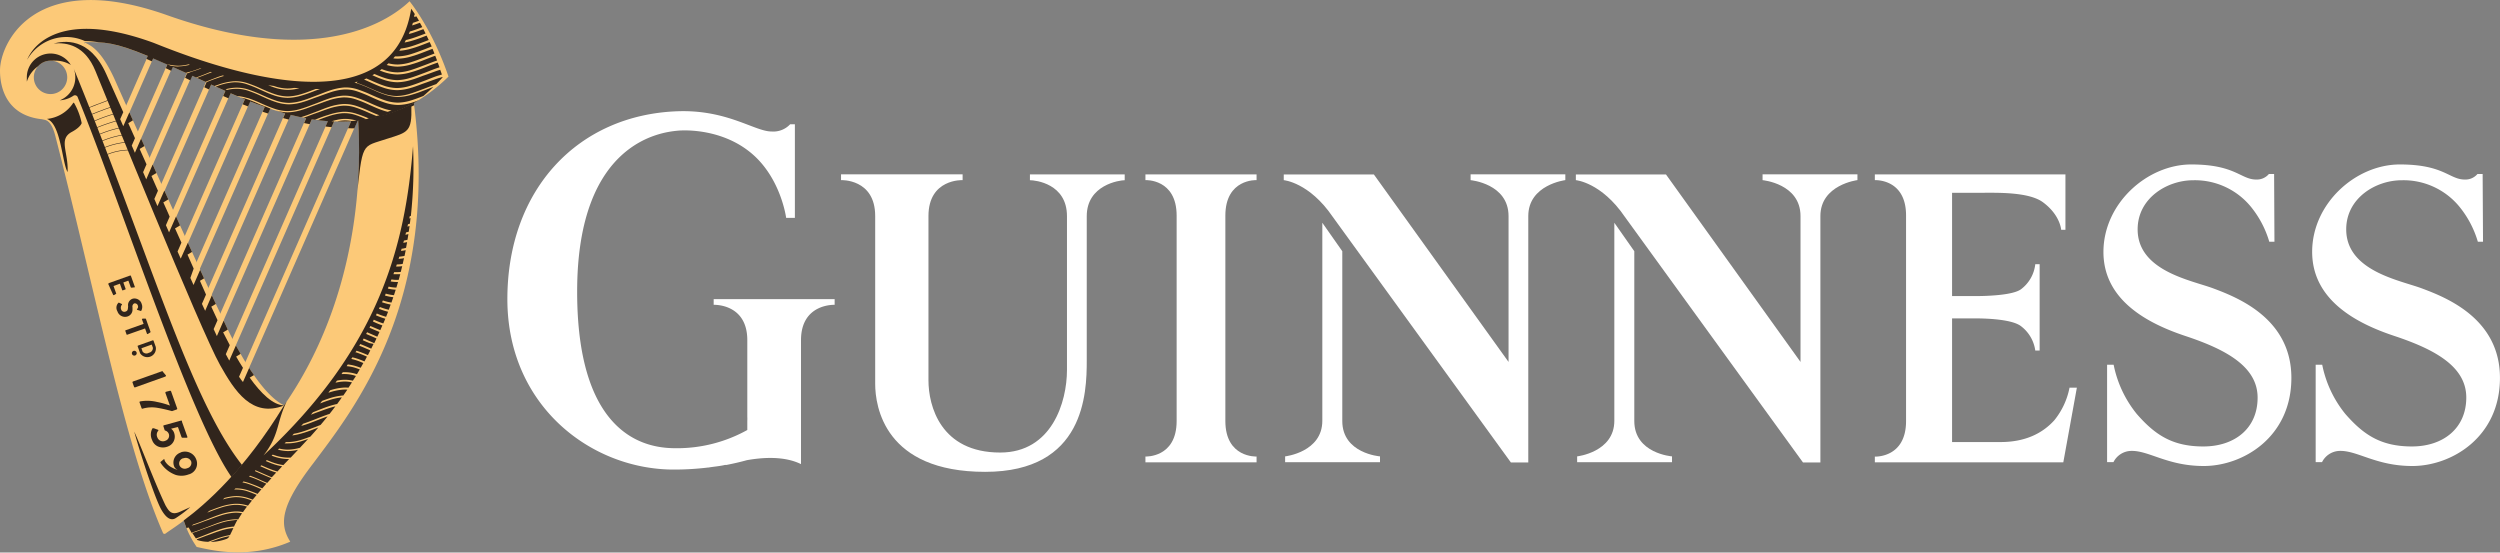 <svg viewBox="0 0 527.03 116.48" xmlns="http://www.w3.org/2000/svg" xmlns:xlink="http://www.w3.org/1999/xlink"><rect x="0" y="0" width="527.03" height="116.48" fill="#808080" stroke="none"/><clipPath id="a" transform="translate(-304.17 -242.88)"><path d="m398.73 259c-3.48-10.19-8.21-15.87-8.21-15.87-7 6.61-23.1 12.85-51.11 2.93s-35.23 5.93-35.23 11.67c0 3.06 1 10.36 10.65 10.36 6.13 0 9.64-5.64 9.64-8.91s-2.62-7.44-2.62-7.44c4.39 0 6.39 0 13.48 2.93l-5.82 13.33.66 1.52 6.29-14.32c.91.39 1.91.82 3 1.3l-7.51 17.11.66 1.52 8-18.13 3 1.35-9.16 20.87.66 1.52 9.6-21.88 3 1.37-10.91 24.53.66 1.52 11.23-25.58 3 1.35-12.42 28.3.66 1.51 12.87-29.32c1 .42 2 .85 3 1.28l-14.08 32.09.67 1.5 14.54-33.14c1 .39 2 .78 3.06 1.14l-15.8 36 .67 1.49 16.29-37.11c1 .34 2.07.66 3.14 1l-17.61 40.13.68 1.46 18.11-41.28q1.6.41 3.25.71l-19.5 44.43.68 1.47 20-45.68c1.12.18 2.25.31 3.39.4l-21.52 49.07q.35.67.73 1.35l22.11-50.39a35.54 35.54 0 0 0 3.58 0l-23.62 53.83q.35.52.72 1l.13.06 24.15-55a31.32 31.32 0 0 0 19.16-9.35zm-83.9 3.68a3.52 3.52 0 1 1 3.52-3.52 3.52 3.52 0 0 1 -3.53 3.55z"/></clipPath><clipPath id="b" transform="translate(-304.17 -242.88)"><path d="m391.41 264.55c5.5 42-12.67 64.6-21.2 76-6.78 8.82-7.26 12.73-4.85 16.52-8.87 3.82-16.73 1.76-19.73 1.11a20.73 20.73 0 0 1 -2.73-5.58c4.73-3.5 12.86-10.63 21.19-24.31 18.5-26.69 15.64-57.4 15.59-60.06a32.87 32.87 0 0 0 11.73-3.68z"/></clipPath><clipPath id="c" transform="translate(-304.17 -242.88)"><path d="m398.73 259c-3.48-10.19-8.21-15.87-8.21-15.87-7 6.61-23.1 12.85-51.11 2.93s-35.23 5.93-35.23 11.67c0 2.86.84 9.43 8.87 10.27h.16c.74.08 1.79.42 2.57 3.42 8.44 32.79 14.54 65 22.68 83.67a.36.36 0 0 0 .59.18c2.07-1.49 13.36-7.8 25-27-6.45-3.06-13.12-18.65-13.12-18.65-4.23-8.73-22.73-50.3-22.73-50.3-2.9-6.26-5.06-7-6.39-7.64 6.35 0 7.69 0 26.66 8.86 12.02 5.52 32.91 15.46 50.26-1.54zm-87.42.17a3.52 3.52 0 1 1 3.52 3.52 3.52 3.52 0 0 1 -3.52-3.5z"/></clipPath><filter id="d" color-interpolation-filters="sRGB" filterUnits="userSpaceOnUse" height="32766" width="36.26" x="327.3" y="-8491.64"><feFlood flood-color="#fff" result="bg"/><feBlend in="SourceGraphic" in2="bg"/></filter><mask id="e" height="32766" maskUnits="userSpaceOnUse" width="36.26" x="23.12" y="-8734.52"><g filter="url(#d)"/></mask><g transform="translate(-304.17 -242.88)"><path d="m562.49 288.34c0-7.82 6.58-7.49 6.58-7.49v-1.21h-23.43v1.21s6.58-.33 6.58 7.49v43.29c0 7.82-6.58 7.49-6.58 7.49v1.22h23.43v-1.22s-6.58.33-6.58-7.49z" fill="#fff"/><path d="m587.14 331.64v-35.8l-4.21-6v41.75c0 6.62-7.84 7.5-7.84 7.5v1.22h20v-1.22s-7.95-.6-7.95-7.45z" fill="#fff"/><path d="m614.19 279.64v1.22s8 .72 8 7.58v30.74l-28.39-39.52h-19v1.2s5.37.45 10.34 7.75c.33.49 37.54 51.76 37.54 51.76h3.67v-51.94c0-6.62 7.81-7.58 7.81-7.58v-1.22h-20z" fill="#fff"/><path d="m648.7 331.64v-35.8l-4.21-6v41.75c0 6.62-7.84 7.5-7.84 7.5v1.22h20v-1.22s-7.95-.6-7.95-7.45z" fill="#fff"/><path d="m675.74 279.64v1.22s8 .72 8 7.58v30.74l-28.36-39.52h-19v1.2s5.37.45 10.34 7.75c.33.49 37.54 51.76 37.54 51.76h3.67v-51.94c0-6.62 7.81-7.58 7.81-7.58v-1.22h-20z" fill="#fff"/><path d="m521.29 279.65v1.22c1.15 0 7.81.72 7.81 7.58v32.43c0 6.74-3.18 17.4-14.08 17.4-12.57 0-15.12-9.84-15.12-15.22v-.06-34.58c0-7.9 7.2-7.57 7.2-7.57v-1.22h-25.63v1.22s7.2-.33 7.2 7.57v34.58.79c0 4.81 2 18.56 23.18 18.56 21 0 21.42-16.62 21.42-23.42v-30.48c0-6.62 6.94-7.58 8-7.58v-1.22h-20z" fill="#fff"/><path d="m742 324.6h-1.55a15.61 15.61 0 0 1 -3.2 6.87c-2.49 2.77-6.16 4.6-11.33 4.6h-10.23v-26.07h4.8c2.19 0 7.81.14 9.74 1.65a7.77 7.77 0 0 1 3 5.12h.92v-18.19h-.92a7.65 7.65 0 0 1 -3 5.27c-1.76 1.32-7.54 1.45-9.74 1.45h-4.8v-21.78h6.31c3.19 0 9.89-.2 12.85 2 3.66 2.7 3.84 5.81 3.84 5.81h.9v-11.68h-40.18v1.21s6.58-.37 6.58 7.44v43.35c0 7.82-6.58 7.49-6.58 7.49v1.21h39.73z" fill="#fff"/><path d="m770.71 303.66c-4.6-1.71-15.9-3.65-15.9-12.43 0-6.59 6.23-10.35 11.7-10.35a15.25 15.25 0 0 1 12.16 5.57 21 21 0 0 1 3.89 7.39h1.09l-.07-14.28h-1.1a3.32 3.32 0 0 1 -2.68 1.17c-3.26 0-4.4-3.18-13.69-3.18s-18.51 8.22-18.51 18.45 9.42 15.1 17.27 17.71c8.59 2.85 15.23 6.46 15.23 13s-4.9 10.29-11.44 10.29-10.19-2.46-14-6.81a23.83 23.83 0 0 1 -4.91-10.42h-1.38v20.54h1.34a4.27 4.27 0 0 1 3.45-2.36c3.82-.28 7.76 3.17 15.59 3.17 8.26 0 18.47-6.06 18.47-18.58s-11.35-16.95-16.51-18.88z" fill="#fff"/><path d="m814.68 303.66c-4.6-1.71-15.9-3.65-15.9-12.43 0-6.59 6.22-10.35 11.7-10.35a15.25 15.25 0 0 1 12.16 5.57 21.09 21.09 0 0 1 3.89 7.39h1.09l-.08-14.28h-1.09a3.32 3.32 0 0 1 -2.68 1.17c-3.26 0-4.4-3.18-13.69-3.18s-18.48 8.21-18.48 18.42 9.41 15.1 17.26 17.71c8.59 2.85 15.23 6.46 15.23 13s-4.92 10.32-11.46 10.32-10.19-2.46-14-6.81a23.82 23.82 0 0 1 -4.91-10.42h-1.38v20.54h1.34a4.27 4.27 0 0 1 3.45-2.36c3.82-.28 7.76 3.17 15.59 3.17 8.26 0 18.47-6.06 18.47-18.58s-11.35-16.95-16.51-18.88z" fill="#fff"/><path d="m454.62 305.94v1.2s7.09-.32 7.09 7.45v16.16a8.12 8.12 0 0 1 0 .88v1.9a30.45 30.45 0 0 1 -15 3.84c-5 0-20.87-1.12-20.87-33s18.08-33.61 21.09-33.93c1.8-.19 9.68-.37 15.79 4.87s7.18 13.5 7.18 13.5h1.84v-19.73h-1a4.84 4.84 0 0 1 -3.92 1.52c-3.55 0-9.28-4.6-19.69-4.27-21.13.69-36 16.51-36 39.61 0 22.49 17.65 35.93 35.08 35.93a59.69 59.69 0 0 0 7.22-.43h.11c1.08-.19 2.25-.26 3.5-.55h.25.05c1.54-.3 3-.64 4.28-1 3.29-.58 7.83-.92 11.41.83v-10.4-1.32-14.41c0-7.77 7.09-7.45 7.09-7.45v-1.2z" fill="#fff"/><g fill="#fcc978"><path d="m390.51 243.15c-7 6.61-23.1 12.85-51.11 2.93s-35.23 5.93-35.23 11.67c0 3.06 1 10.36 10.65 10.36 6.13 0 9.64-5.64 9.64-8.91s-2.62-7.44-2.62-7.44c6.35 0 7.69 0 26.66 8.86 12 5.45 32.87 15.4 50.22-1.59-3.48-10.2-8.21-15.88-8.21-15.88zm-75.69 19.56a3.52 3.52 0 1 1 3.52-3.52 3.52 3.52 0 0 1 -3.52 3.52z"/><path d="m391.41 264.55c5.5 42-12.67 64.6-21.2 76-6.78 8.82-7.26 12.73-4.85 16.52-8.87 3.82-16.73 1.76-19.73 1.11a20.73 20.73 0 0 1 -2.73-5.58c4.73-3.5 12.86-10.63 21.19-24.31 18.5-26.69 15.64-57.4 15.59-60.06a32.87 32.87 0 0 0 11.73-3.68z"/><path d="m378.44 267.86-23.87 54.4q.35.52.72 1l.13.06 24.41-55.63q-.69.12-1.39.17z"/><path d="m351.77 317.5q.35.67.73 1.35l22.35-50.94-1.3-.07z"/><path d="m349.2 312.21.68 1.47 20.28-46.21-1.24-.21z"/><path d="m346.65 306.89.68 1.46 18.34-41.79-1.19-.31z"/><path d="m344.16 301.42.67 1.49 16.51-37.62-1.15-.39z"/><path d="m341.69 295.89.67 1.5 14.77-33.65-1.13-.44z"/><path d="m339.24 290.34.66 1.51 13.1-29.85-1.11-.49z"/><path d="m347.81 259.67-11 25.09.66 1.52 11.45-26.09-.17-.08z"/><path d="m334.37 279.17.66 1.52 9.83-22.39-1.1-.51z"/><path d="m331.94 273.56.66 1.52 8.18-18.65-1.11-.5z"/><path d="m329.51 268 .66 1.52 6.51-14.84-1.12-.47z"/><path d="m321.85 251.75c1.32.66 3.48 1.38 6.39 7.64 0 0 18.5 41.57 22.73 50.3 0 0 6.67 15.59 13.12 18.65-11.67 19.16-23 25.47-25 27a.36.36 0 0 1 -.59-.18c-8.13-18.66-14.24-50.88-22.68-83.67-.84-3.25-2-3.37-2.75-3.43-.07-.06 15.42-.75 8.78-16.31z"/></g></g><g clip-path="url(#a)"><path d="m379.36 260.34a26.9 26.9 0 0 1 2.81 1.12c.92.41 1.83.81 2.77 1.13a9 9 0 0 0 2.87.53 10.12 10.12 0 0 0 2.89-.51c.95-.29 1.88-.66 2.81-1s1.73-.69 2.63-1c.84-.85 1.32-1.4 1.32-1.4v-.1l-.93.27c-.94.31-1.87.68-2.81 1s-1.88.73-2.85 1a10.62 10.62 0 0 1 -3 .51 9.39 9.39 0 0 1 -3-.57c-1-.33-1.88-.75-2.8-1.16l-1.15-.51.49-.23.83.36c.92.41 1.83.81 2.77 1.13a9 9 0 0 0 2.87.53 10.1 10.1 0 0 0 2.89-.51c.95-.29 1.88-.66 2.81-1s1.86-.75 2.83-1.07l.92-.27-.36-1-.4.12c-.94.31-1.87.68-2.81 1s-1.88.73-2.85 1a10.61 10.61 0 0 1 -3 .51 9.43 9.43 0 0 1 -3-.57c-.77-.26-1.51-.58-2.24-.91l.44-.26c.64.28 1.28.54 1.93.76a9 9 0 0 0 2.87.53 10.11 10.11 0 0 0 2.89-.51c.95-.29 1.88-.66 2.81-1s1.86-.75 2.83-1.07l.39-.12-.38-1c-.89.3-1.77.64-2.66 1s-1.88.73-2.85 1a10.6 10.6 0 0 1 -3 .51 9.44 9.44 0 0 1 -3-.57l-.71-.26.41-.3.44.16a9 9 0 0 0 2.87.53 10.16 10.16 0 0 0 2.89-.51c.95-.29 1.88-.66 2.81-1s1.75-.7 2.66-1l-.39-1c-.7.25-1.39.52-2.09.79-.93.37-1.88.73-2.85 1a10.62 10.62 0 0 1 -3 .51 8.54 8.54 0 0 1 -2.29-.35l.38-.35a7.86 7.86 0 0 0 1.91.25 10.17 10.17 0 0 0 2.89-.51c.95-.29 1.88-.66 2.81-1 .69-.27 1.38-.54 2.08-.8l-.41-1-1.49.57c-.93.36-1.88.73-2.85 1a10.61 10.61 0 0 1 -3 .51 7.6 7.6 0 0 1 -.93-.07l.36-.41h.57a10.17 10.17 0 0 0 2.89-.51c.95-.29 1.88-.66 2.81-1l1.47-.58-.43-.94-.87.34c-.93.36-1.88.73-2.85 1a11.24 11.24 0 0 1 -2.69.5l.33-.47a11.44 11.44 0 0 0 2.23-.47c.95-.29 1.88-.66 2.81-1l.84-.33-.45-.93-.21.08c-.93.37-1.88.73-2.85 1a13.72 13.72 0 0 1 -1.58.38l.27-.52c.39-.08.78-.19 1.17-.31.95-.29 1.88-.66 2.81-1l.18-.07-.47-.92c-.78.3-1.57.59-2.37.84l-.7.19.22-.53.35-.1c.77-.24 1.53-.52 2.28-.82l-.51-.92c-.54.2-1.09.4-1.64.56.06-.19.11-.37.16-.54.43-.14.86-.29 1.29-.45q-.29-.5-.55-.93l-.45.15v-.2-.16s0-.09 0-.13l.16-.06c-.31-.49-.59-.89-.81-1.2-4.14 26.37-42.54 11.91-54.27 7.2-22.76-8.33-26.68 3.56-26.68 3.56a9.46 9.46 0 0 1 12.17-3.94c13.44 0 31.72 18.4 57.15 18.4 4.73 0 9.67-3.13 13.25-6l-.39.22-1 .34a10.65 10.65 0 0 1 -3 .51 9.38 9.38 0 0 1 -3-.57c-1-.33-1.88-.75-2.8-1.16a27.09 27.09 0 0 0 -2.77-1.12 7.48 7.48 0 0 0 -2.89-.41 12.28 12.28 0 0 0 -2.89.62c-.95.31-1.88.68-2.81 1s-1.88.73-2.84 1a10.56 10.56 0 0 1 -3 .51 9.35 9.35 0 0 1 -3-.57c-1-.33-1.88-.75-2.79-1.16a26.79 26.79 0 0 0 -2.77-1.13 7.5 7.5 0 0 0 -2.92-.41 8.8 8.8 0 0 0 -1.57.23l-.31-.14a9.55 9.55 0 0 1 1.87-.32 7.78 7.78 0 0 1 3 .4 27.23 27.23 0 0 1 2.81 1.12c.92.41 1.83.81 2.77 1.13a9.11 9.11 0 0 0 2.9.54 10.24 10.24 0 0 0 2.91-.51c1-.29 1.88-.66 2.81-1s1.86-.75 2.82-1.07a12.51 12.51 0 0 1 3-.66 7.87 7.87 0 0 1 3 .41 27.33 27.33 0 0 1 2.81 1.12c.92.41 1.83.81 2.77 1.13a9 9 0 0 0 2.87.53 10.14 10.14 0 0 0 2.89-.51c.84-.26 1.66-.57 2.48-.9.8-.69 1.51-1.34 2.11-1.92l-1.61.62c-.93.36-1.88.73-2.85 1a10.6 10.6 0 0 1 -3 .51 9.39 9.39 0 0 1 -3-.57c-1-.33-1.88-.75-2.8-1.16a26.87 26.87 0 0 0 -2.77-1.12l-.61-.18.66-.22zm-.32 8-.81.05a6.58 6.58 0 0 0 -1.87-.1 9.08 9.08 0 0 0 -1.09.17h-1.23a11.28 11.28 0 0 1 2.29-.49 7.86 7.86 0 0 1 3 .35h.07zm2.35-.33a21.77 21.77 0 0 0 -2.15-.85 7.48 7.48 0 0 0 -2.89-.41 12.23 12.23 0 0 0 -2.89.62c-.74.24-1.47.52-2.2.8h-.34l-.35-.05c.91-.36 1.83-.73 2.77-1a12.63 12.63 0 0 1 3-.66 7.87 7.87 0 0 1 3 .41 25.3 25.3 0 0 1 2.62 1zm2.13-.68-1.52-.63a27.1 27.1 0 0 0 -2.77-1.12 7.46 7.46 0 0 0 -2.89-.41 12.21 12.21 0 0 0 -2.89.62c-.95.31-1.88.68-2.81 1s-1.61.62-2.43.89l-.64-.13h.14c1-.29 1.88-.66 2.81-1s1.86-.75 2.82-1.07a12.56 12.56 0 0 1 3-.66 7.89 7.89 0 0 1 3 .41 27.36 27.36 0 0 1 2.81 1.12c.65.29 1.3.58 2 .83zm-27.2-3.82a27 27 0 0 1 2.81 1.12c.92.41 1.83.81 2.77 1.13a9.08 9.08 0 0 0 2.9.54 10.23 10.23 0 0 0 2.91-.51c1-.29 1.88-.66 2.81-1s1.86-.75 2.82-1.07a12.55 12.55 0 0 1 3-.66 7.85 7.85 0 0 1 3 .41 27.41 27.41 0 0 1 2.81 1.12c.92.41 1.83.81 2.77 1.13a10.61 10.61 0 0 0 1.79.45l-.82.28c-.37-.09-.74-.2-1.1-.33-1-.33-1.88-.75-2.8-1.16a26.87 26.87 0 0 0 -2.77-1.12 7.48 7.48 0 0 0 -2.89-.41 12.2 12.2 0 0 0 -2.89.62c-.95.31-1.88.68-2.81 1s-1.88.73-2.84 1a10.57 10.57 0 0 1 -3 .51 7.62 7.62 0 0 1 -1-.08 10.76 10.76 0 0 1 -2-.49c-.52-.18-1-.38-1.53-.6l-1.26-.49a27 27 0 0 0 -2.77-1.13 11 11 0 0 0 -1.35-.33l-.78-.32a9.49 9.49 0 0 1 2.22.43zm5.58-2.51a9.1 9.1 0 0 0 2.9.54 8.14 8.14 0 0 0 1.36-.13l1.13.06a9.65 9.65 0 0 1 -2.48.36 9.35 9.35 0 0 1 -3-.57c-.37-.13-.74-.27-1.1-.42zm-20.11-4.1a10.32 10.32 0 0 1 -1.68-.18l-.7-.31a10.8 10.8 0 0 0 2.36.33 9.07 9.07 0 0 0 2.15-.3l.22.08h.09a9.55 9.55 0 0 1 -2.42.35zm1.84 1.41-.24-.11a13.42 13.42 0 0 0 1.36-.35c.48-.15 1-.33 1.61-.56h.13.14c-.73.28-1.3.47-1.83.63s-.8.35-1.17.43zm2.14 1h-.06l-.22-.1h.06c.67-.23 1.33-.49 2-.76l1-.41h.1l.2.06-1.12.43-.15.06c-.58.23-1.2.47-1.82.68zm1.95.91-.23-.11h.07l.24-.1c.84-.33 1.71-.68 2.58-1l.72-.22.36.1h-.05c-.33.09-.67.19-1 .31-.89.29-1.7.6-2.55.94zm22.93 1.78c-.94.37-1.88.73-2.84 1a10.54 10.54 0 0 1 -3 .51 9.39 9.39 0 0 1 -3-.57c-1-.33-1.88-.75-2.79-1.16a27 27 0 0 0 -2.77-1.13 7.54 7.54 0 0 0 -2.92-.41 12.32 12.32 0 0 0 -2.91.62l-.89.31-.25-.12 1.08-.38a12.46 12.46 0 0 1 3-.65 7.75 7.75 0 0 1 3 .4 27.14 27.14 0 0 1 2.81 1.12c.92.41 1.83.81 2.77 1.13a9.06 9.06 0 0 0 2.9.54 10.23 10.23 0 0 0 2.91-.51c1-.29 1.88-.66 2.81-1l.15-.06h.93z" fill="#31251c" transform="translate(-304.17 -242.88)"/></g><g clip-path="url(#b)" fill="#31251c"><path d="m391.64 265c-.27.14-.4.19-.75.35.15 5.35-.74 5.41-5.1 6.78-5.5 1.86-5.14.3-6.55 13.59v-18.63l12.39-3.25v1.16z" transform="translate(-304.17 -242.88)"/><path d="m344.75 355.1c1-.29 1.89-.66 2.82-1s1.86-.75 2.82-1.07a12.47 12.47 0 0 1 3-.65 6.16 6.16 0 0 1 1 0c.23-.39.49-.82.81-1.29a6.52 6.52 0 0 0 -1.76-.11 12.42 12.42 0 0 0 -2.91.63c-1 .31-1.88.68-2.82 1s-1.87.73-2.84 1l-.29.09.24-.2.08-.06c.93-.29 1.84-.65 2.75-1s1.86-.75 2.82-1.07a12.53 12.53 0 0 1 3-.65 6.84 6.84 0 0 1 1.92.12c.25-.36.53-.75.85-1.16a7.38 7.38 0 0 0 -2.75-.36 12.23 12.23 0 0 0 -2.91.63c-.92.3-1.82.65-2.72 1l.43-.37c.73-.29 1.47-.58 2.23-.83a12.52 12.52 0 0 1 3-.65 7.71 7.71 0 0 1 2.92.38c.26-.33.54-.69.85-1.07-.28-.11-.55-.21-.84-.3a7.53 7.53 0 0 0 -2.92-.41 11.33 11.33 0 0 0 -2.39.47l.37-.32a10.78 10.78 0 0 1 2-.37 7.77 7.77 0 0 1 3 .4c.31.1.62.21.93.33l.84-1c-.61-.26-1.22-.51-1.84-.72a7.57 7.57 0 0 0 -2.9-.41l.27-.24a8.08 8.08 0 0 1 2.7.42 20.8 20.8 0 0 1 1.95.74l.84-1h-.09a27.22 27.22 0 0 0 -2.77-1.13 9.55 9.55 0 0 0 -1.17-.3l.22-.19a10.12 10.12 0 0 1 1 .27 27.49 27.49 0 0 1 2.81 1.12l.16.07.86-1-1.13-.5c-.83-.38-1.67-.75-2.53-1l.21-.18c.83.29 1.63.64 2.42 1l1.21.53.89-1c-.75-.29-1.48-.62-2.21-.94l-1.25-.55.07-.2 1.15.5c.76.34 1.53.68 2.31 1l.94-1-.56-.18c-1-.33-1.88-.75-2.79-1.16l.21-.19c.89.4 1.78.79 2.7 1.1l.69.21 1-1.1a10.88 10.88 0 0 1 -1.83-.47c-.55-.19-1.09-.41-1.62-.64l.22-.2c.49.21 1 .41 1.49.58a10.59 10.59 0 0 0 2 .47l1.22-1.27h-.3a9.32 9.32 0 0 1 -3-.57l-.4-.15.23-.21.27.09a9 9 0 0 0 2.9.54h.62l1.55-1.65a9.2 9.2 0 0 1 -2.13.27 8.32 8.32 0 0 1 -2.1-.3l.24-.23a8 8 0 0 0 1.86.23 9.58 9.58 0 0 0 2.53-.4q.83-.88 1.72-1.85c-.41.15-.83.29-1.25.42a10.52 10.52 0 0 1 -3 .51 7 7 0 0 1 -.7 0l.27-.27h.43a10.19 10.19 0 0 0 2.91-.51c.61-.19 1.21-.41 1.81-.64.56-.62 1.12-1.26 1.7-1.93l-.58.22c-.93.37-1.87.73-2.84 1a12.36 12.36 0 0 1 -2.09.45l.34-.35a13.08 13.08 0 0 0 1.66-.4c1-.29 1.88-.66 2.81-1l1.16-.46q.74-.87 1.49-1.8c-.85.29-1.69.62-2.53.95s-1.87.73-2.84 1l-.21.06.41-.46c.85-.28 1.68-.6 2.52-.93s1.87-.75 2.82-1.07l.23-.07q.62-.78 1.24-1.6c-.46.11-.91.24-1.36.38-.95.31-1.88.68-2.81 1l-1 .39.44-.52.46-.18c.93-.37 1.87-.75 2.82-1.07a15.3 15.3 0 0 1 1.81-.49q.52-.69 1-1.4a12.61 12.61 0 0 0 -2.73.61c-.62.2-1.24.43-1.86.67l.42-.53c.44-.17.88-.33 1.33-.48a12.52 12.52 0 0 1 3-.66h.14l.86-1.24a6.2 6.2 0 0 0 -1 0 12.29 12.29 0 0 0 -2.89.62h-.1l.37-.49a11.8 11.8 0 0 1 2.6-.54 6.52 6.52 0 0 1 1.25 0l.74-1.12a6.7 6.7 0 0 0 -2-.16 9.78 9.78 0 0 0 -1.48.23l.31-.44a9.44 9.44 0 0 1 1.14-.16 7.16 7.16 0 0 1 2.21.18l.66-1a7.44 7.44 0 0 0 -2.85-.4h-.2l.27-.39a7.92 7.92 0 0 1 2.94.41h.05l.6-1-.77-.28a8.44 8.44 0 0 0 -2-.41l.23-.36a9 9 0 0 1 1.87.4c.29.09.58.2.86.3l.56-1c-.51-.21-1-.42-1.54-.59a10.05 10.05 0 0 0 -1-.27l.22-.34c.32.07.63.15.93.25.55.17 1.09.39 1.62.61l.53-1a22.83 22.83 0 0 0 -2.27-.9h-.16l.21-.34h.07a23.14 23.14 0 0 1 2.35.92l.51-1-.21-.09c-.7-.31-1.41-.63-2.12-.9l.2-.35c.71.26 1.4.57 2.09.87l.23.1.49-1-.92-.18-1.36-.6.2-.35 1.33.58.9.4.47-1c-.52-.22-1-.45-1.54-.67l-.64-.28.19-.36.61.27 1.55.67.46-1c-.72-.28-1.42-.59-2.11-.9l.19-.36c.7.31 1.39.61 2.09.88l.44-1c-.7-.24-1.38-.53-2-.83l.19-.37c.66.29 1.33.57 2 .79l.43-1-.59-.18c-.47-.16-.94-.35-1.39-.54l.18-.38c.44.19.89.36 1.35.51l.61.19.42-1.07q-.59-.14-1.17-.34l-.75-.28.18-.38.71.25a11.74 11.74 0 0 0 1.18.33l.4-1.1a11.18 11.18 0 0 1 -1.72-.45h-.11l.17-.39h.08a10.63 10.63 0 0 0 1.74.43l.39-1.13a9.77 9.77 0 0 1 -1.76-.36l.17-.4a9.06 9.06 0 0 0 1.73.33q.19-.57.37-1.16a8.42 8.42 0 0 1 -1.66-.24l.17-.41a7.79 7.79 0 0 0 1.63.21q.18-.59.35-1.18h-.24a7.84 7.84 0 0 1 -1.31-.12l.16-.42a7.22 7.22 0 0 0 1.15.09h.38q.17-.59.33-1.2c-.23 0-.46 0-.7 0a7.33 7.33 0 0 1 -.74 0l.15-.43h.58a7.24 7.24 0 0 0 .82-.05c.1-.4.2-.8.3-1.21a8.07 8.07 0 0 1 -1.12.08h-.17l.15-.44a8 8 0 0 0 1.24-.11q.14-.6.28-1.21a8.74 8.74 0 0 1 -1.14.14l.15-.46a9.15 9.15 0 0 0 1.1-.16c.09-.4.17-.8.25-1.21a9.67 9.67 0 0 1 -1 .16l.14-.47c.31 0 .62-.11.93-.18q.12-.6.22-1.21l-.8.16.13-.48.75-.17c.07-.4.13-.8.2-1.2l-.63.15.12-.5.58-.15c.06-.4.12-.79.17-1.2l-.45.12.12-.5.39-.11q.08-.59.15-1.18l-.27.08.11-.51h.13.09a96.54 96.54 0 0 0 .46-14.72c-1.64 21-7.09 42.46-31.52 65.18 3.57-4.57 2.59-7 5.2-12 0 0-15.05 21.59-22.64 25.34l1 2.16c.19-.11.6-.44.71-.23s.28.53.61 1.08z" transform="translate(-304.17 -242.88)"/><path d="m353.36 352.57a12.28 12.28 0 0 0 -2.91.63c-1 .31-1.88.68-2.82 1s-1.87.73-2.84 1h-.1c.23.37.49.78.78 1.19.7-.24 1.39-.51 2.08-.79.93-.37 1.86-.75 2.82-1.06a12.48 12.48 0 0 1 3-.65h.13c.21-.45.44-.9.71-1.4a6 6 0 0 0 -.85.08z" transform="translate(-304.17 -242.88)"/><path d="m350.39 356.25a14.15 14.15 0 0 1 2.27-.57c.27-.53.49-1 .71-1.48a12.32 12.32 0 0 0 -2.91.62c-1 .31-1.88.68-2.82 1-.68.26-1.36.52-2 .76l.11.14a7.82 7.82 0 0 0 2.31.38c.73-.27 1.52-.58 2.33-.85z" transform="translate(-304.17 -242.88)"/><path d="m350.46 356.44c-.65.21-1.3.45-1.94.7a10.59 10.59 0 0 0 3.4-.65 1.14 1.14 0 0 0 .62-.58 14.31 14.31 0 0 0 -2.08.53z" transform="translate(-304.17 -242.88)"/></g><path d="m344.29 349.78a25.36 25.36 0 0 1 -3.07 2.32c-1 .64-2.06 0-3.11-1.91-1.34-2.47-4.35-11.64-5.65-16.33 1 2 4.34 10.82 6.59 15.54.71 1.23 1.27 2.17 3.05 1.37z" fill="#31251c" transform="translate(-304.17 -242.88)"/><path d="m318.42 279.15c.2-4.25-2-6.93.91-8.47 1.85-1 2.06-1.85 2.06-1.85a14.29 14.29 0 0 0 -1.58-4.21c-.14-.19-.24 0-.24 0a7.41 7.41 0 0 1 -5.53 3.33c2.96.92 3.23 9.32 4.38 11.2z" fill="#31251c" transform="translate(-304.17 -242.88)"/><path d="m312.22 256.83a3.5 3.5 0 0 1 2.6-1.16h.4a6.06 6.06 0 0 1 .64 0 6.23 6.23 0 0 1 3.24.9 5 5 0 0 0 -9.27 2.81 5.24 5.24 0 0 0 0 .71 6.26 6.26 0 0 1 2.39-3.26z" fill="#31251c" transform="translate(-304.17 -242.88)"/><path d="m319.7 257.31a5.22 5.22 0 0 1 -2.93 6.72 5.83 5.83 0 0 0 2.93-1 .62.62 0 0 1 .88.43c8.77 21.36 23.58 67.37 32.4 80l2.22-2.55c-11.2-14.15-19.84-45.56-35.5-83.6z" fill="#31251c" transform="translate(-304.17 -242.88)"/><g clip-path="url(#c)"><path d="m356.81 322.49 1.93-1.16-1.12-1.85-.68.41-1.53 3.48-.13-.06q-.37-.52-.72-1l.83-1.89c-.6-.94-.88-1.39-1.44-2.37l2.57-1.55-1.42-2.38-.69.42-1.91 4.36q-.38-.69-.73-1.35l.84-1.91c-.4-.75-.79-1.49-1.15-2.21-.15-.3 0 0-.25-.49l2.82-1.7-1.44-2.5-.7.42-2 4.57-.68-1.47.8-1.83v-.1c-.47-1-.71-1.52-1.3-2.8l2.83-1.71-1.41-2.47-.71.43-2 4.62-.68-1.46.84-1.92v-.09c-.5-1.08-.71-1.65-1.26-2.85l2.8-1.69-1.43-2.44-.72.44-2 4.57-.67-1.49.7-1.97c-.51-1.11-.77-1.77-1.3-2.94l2.74-1.66-1.44-2.39-.73.44-2 4.45-.67-1.5.82-1.87c-.51-1.13-.82-1.85-1.35-3l2.68-1.62-1.32-2.27-.74.45-1.88 4.28-.66-1.51.79-1.81c-.5-1.12-.83-1.92-1.34-3l2.62-1.58-1.3-2.18-.75.46-1.8 4.09-.66-1.52.76-1.73c-.5-1.11-.89-2-1.37-3.11l2.54-1.54-1.23-2-.77.46-1.64 3.79-.66-1.52.72-1.65-1.45-3.24 2.47-1.49-1.08-1.85-.78.47-1.61 3.68-.66-1.52.68-1.56-1.42-3.17 2.38-1.44-1.12-1.85-.79.48-1.52 3.46-.65-1.49.65-1.47-3.57-8c-3.56-8-9.07-7-11.11-6.48 2.81-.26 6.59.38 8.8 5.77 2.47 6 22.18 54.73 26.28 62 3.07 5.46 6.72 11.22 13.53 8.53-2.37-.06-4.92-2.56-7.28-5.86z" fill="#31251c" transform="translate(-304.17 -242.88)"/></g><path d="m332 317.51a.51.51 0 1 1 .65.31.51.51 0 0 1 -.65-.31zm10.82 22a1.25 1.25 0 0 1 1.66.66 1.14 1.14 0 0 1 -.86 1.42 1.23 1.23 0 0 1 -1.59-.55 1.14 1.14 0 0 1 .82-1.57zm-.56-1.23a2.22 2.22 0 0 0 -1.44 2.74 1.31 1.31 0 0 0 .69.86l.09.06a5.94 5.94 0 0 1 -1.18-.5 3.46 3.46 0 0 1 -1.54-1.46v-.06-.09a.18.18 0 0 0 -.11-.13.16.16 0 0 0 -.15.05l-.45.38-.16.13a.14.14 0 0 0 0 .16.73.73 0 0 0 .11.17 6.35 6.35 0 0 0 3.13 2.42 4.21 4.21 0 0 0 2.66-.11 2.34 2.34 0 0 0 1.65-3.11 2.53 2.53 0 0 0 -3.27-1.55zm.26-6.52 1.14 3.18a.17.17 0 0 1 0 .16.16.16 0 0 1 -.14.06h-.82a.25.25 0 0 1 -.27-.15l-.74-2.08a0 0 0 0 0 0 0h-.15l-1.31.33a1.78 1.78 0 0 1 .7 1.06 2.22 2.22 0 0 1 -1.46 2.72 2.72 2.72 0 0 1 -1.9 0 2.31 2.31 0 0 1 -1.33-1.38 2.69 2.69 0 0 1 0-2.35.19.19 0 0 1 .25-.14h.13l.85.31a.13.13 0 0 1 .09.08.15.15 0 0 1 -.06.16 1.28 1.28 0 0 0 -.16 1.36 1.24 1.24 0 0 0 1.71.71 1.12 1.12 0 0 0 .73-1.37 1.16 1.16 0 0 0 -.77-.77.17.17 0 0 1 -.14-.12l-.14-.44-.11-.34a.17.17 0 0 1 0-.14.18.18 0 0 1 .12-.08l3.64-1a.22.22 0 0 1 .17.19zm-3.27-6.31.71-.18a.22.22 0 0 1 .28.12l1.27 3.56a.18.18 0 0 1 -.08.25l-1 .35s-1.65-.46-3-.68a7 7 0 0 0 -3.16.15.17.17 0 0 1 -.25-.08l-.43-1.21a.17.17 0 0 1 0-.14.2.2 0 0 1 .14-.09 8.63 8.63 0 0 1 3.55.12 16.3 16.3 0 0 1 2.55.7l.16.06-.94-2.63a.22.22 0 0 1 0-.18.2.2 0 0 1 .14-.1zm-.77-4.22.09.1.59.7v.05s0 .13-.14.19l-6.32 2.26a.2.2 0 0 1 -.28-.12l-.31-.87a.19.19 0 0 1 .13-.25l6-2.12a.22.22 0 0 1 .27.02zm-4.25-4.23-.25-.7 2.18-.78.24.66a1 1 0 0 1 -.83 1.06 1 1 0 0 1 -1.34-.24zm2.18-2.39-3.16 1.13a.11.11 0 0 0 -.06.15l.52 1.46a1.81 1.81 0 0 0 3.29-1.35l-.45-1.26a.11.11 0 0 0 -.14-.1zm-2.18-4.57h.16.36a.17.17 0 0 1 .2.12l.94 2.63a.15.15 0 0 1 -.07.19l-.09.06-.41.25a.13.13 0 0 1 -.11 0 .13.13 0 0 1 -.07-.09l-.39-1.08-3.75 1.32a.11.11 0 0 1 -.16-.08l-.25-.71a.11.11 0 0 1 .08-.15l3.77-1.34-.14-.39-.2-.56a.09.09 0 0 1 0-.08.17.17 0 0 1 .13-.05zm-.16-3a1.72 1.72 0 0 1 -.13 1.37.13.13 0 0 1 -.17 0l-.61-.19a.16.16 0 0 1 -.11-.08.1.1 0 0 1 0-.11.62.62 0 0 0 .19-.7.65.65 0 0 0 -.79-.48.75.75 0 0 0 -.35.82v.27.09a1.5 1.5 0 0 1 -1 1.55 1.69 1.69 0 0 1 -2.18-1.08 1.47 1.47 0 0 1 .17-1.74.15.15 0 0 1 .2-.06l.59.28a.14.14 0 0 1 0 .12 1 1 0 0 0 -.18 1 .7.7 0 0 0 .95.46c.44-.16.48-.38.53-1.13a1.41 1.41 0 0 1 1-1.59 1.58 1.58 0 0 1 1.89 1.25zm-6.94-4.48 4.46-1.59a.14.14 0 0 1 .18.08l.82 2.29a.08.08 0 0 1 0 .08.14.14 0 0 1 -.11.05h-.08l-.49.06a.19.19 0 0 1 -.19-.13l-.48-1.34s0 0-.07 0l-1 .37.48 1.34a.11.11 0 0 1 -.08.14l-.5.18a.11.11 0 0 1 -.15-.08l-.47-1.32-1.35.48.54 1.51a.12.12 0 0 1 0 .15l-.44.26a.14.14 0 0 1 -.12 0 .1.1 0 0 1 -.06-.06l-1.02-2.26a.12.12 0 0 1 .13-.16z" fill="#31251c" transform="translate(-304.17 -242.88)"/><g fill="none" stroke="#31251c" stroke-miterlimit="10"><g mask="url(#e)"><path d="m348.12 329.69c8-3.89 10.5.62 14.54 1.17" stroke-width=".2" transform="translate(-304.17 -242.88)"/><path d="m348.71 331.06c6.86-3.33 10.06.5 13 1.24" stroke-width=".2" transform="translate(-304.17 -242.88)"/><path d="m349.46 332.44c5.87-3 9.8.87 11.45 1.1" stroke-width=".21" transform="translate(-304.17 -242.88)"/><path d="m350.23 333.71c5.15-2 8.46.84 9.76 1.1" stroke-width=".21" transform="translate(-304.17 -242.88)"/><path d="m351 335.12c1-.36 3.63-1.33 8.08.94" stroke-width=".21" transform="translate(-304.17 -242.88)"/><path d="m351.86 336.45c1-.2 2.88-.74 6.34.84" stroke-width=".21" transform="translate(-304.17 -242.88)"/><path d="m352.74 337.9a8.17 8.17 0 0 1 4.52.66" stroke-width=".22" transform="translate(-304.17 -242.88)"/><path d="m353.78 339.49a6.23 6.23 0 0 1 2.53.33" stroke-width=".22" transform="translate(-304.17 -242.88)"/><path d="m347.45 328.3s5.36-2.58 8.34-1.62" stroke-width=".19" transform="translate(-304.17 -242.88)"/><path d="m361 328.74a14.73 14.73 0 0 0 2.55.8" stroke-width=".22" transform="translate(-304.17 -242.88)"/><path d="m346.74 326.92c.94-.38 5.51-2.24 7.32-2.11" stroke-width=".19" transform="translate(-304.17 -242.88)"/><path d="m346.14 325.52c.81-.31 5.52-2.25 6.73-2.22" stroke-width=".18" transform="translate(-304.17 -242.88)"/><path d="m345.51 324.14c.84-.34 5.47-2.21 6.51-2.27" stroke-width=".18" transform="translate(-304.17 -242.88)"/><path d="m344.83 322.73c.85-.21 5.88-2.29 6.31-2.26" stroke-width=".18" transform="translate(-304.17 -242.88)"/><g stroke-width=".17"><path d="m344.22 321.26c1-.13 5.26-1.93 6.11-2.18" transform="translate(-304.17 -242.88)"/><path d="m343.62 319.75c1.21-.11 5.35-1.87 6.05-2.08" transform="translate(-304.17 -242.88)"/><path d="m343 318.24c1.71-.11 5.47-1.77 6.17-2" transform="translate(-304.17 -242.88)"/><path d="m342.29 316.6c1.7.22 5.7-1.56 6.06-1.68" transform="translate(-304.17 -242.88)"/><path d="m341.71 315c2 .26 5.53-1.33 6-1.5" transform="translate(-304.17 -242.88)"/><path d="m341.11 313.43c2.46.25 5.43-1 6-1.24" transform="translate(-304.17 -242.88)"/><path d="m340.39 311.7c2.42.59 5.59-.75 6.09-.91" transform="translate(-304.17 -242.88)"/></g><g stroke-width=".15"><path d="m339.72 309.9a9.45 9.45 0 0 0 6.15-.54" transform="translate(-304.17 -242.88)"/><path d="m338.92 308a8.18 8.18 0 0 0 6.31-.07" transform="translate(-304.17 -242.88)"/><path d="m338.3 306.19a9.23 9.23 0 0 0 6.33.31" transform="translate(-304.17 -242.88)"/><path d="m337.6 304.28c1.41.53 3.86 1.59 6.41.74" transform="translate(-304.17 -242.88)"/><path d="m336.86 302.35c1.1.43 3.9 1.79 6.49 1.22" transform="translate(-304.17 -242.88)"/><path d="m336.11 300.37c1.17.49 4.17 2 6.62 1.67" transform="translate(-304.17 -242.88)"/><path d="m335.36 298.42c1.46.62 4.48 2.22 6.72 2" transform="translate(-304.17 -242.88)"/><path d="m334.61 296.49c1.35.56 5.64 2.57 6.75 2.23" transform="translate(-304.17 -242.88)"/><path d="m333.87 294.57c1.22.46 5.7 2.58 6.74 2.48" transform="translate(-304.17 -242.88)"/></g><path d="m333.12 292.78c1.38.17 5.53 2.36 6.82 2.52" stroke-width=".14" transform="translate(-304.17 -242.88)"/><path d="m332.7 291c1.38.17 5.53 2.36 6.82 2.52" stroke-width=".14" transform="translate(-304.17 -242.88)"/><path d="m331.9 289.22c1.83 0 5.53 2.19 6.82 2.35" stroke-width=".14" transform="translate(-304.17 -242.88)"/><path d="m331.36 287.49c1.83 0 5.57 2.09 6.87 2.23" stroke-width=".14" transform="translate(-304.17 -242.88)"/><path d="m330.7 285.89c1.61-.41 5.06 1.46 6 1.71" stroke-width=".14" transform="translate(-304.17 -242.88)"/><path d="m332.72 278a9.08 9.08 0 0 0 -4.82.4" stroke-width=".11" transform="translate(-304.17 -242.88)"/><path d="m331.92 276.21a9.24 9.24 0 0 0 -4.6.69" stroke-width=".11" transform="translate(-304.17 -242.88)"/><path d="m328.35 279.81a7.31 7.31 0 0 1 5.08 0" stroke-width=".12" transform="translate(-304.17 -242.88)"/><path d="m334.28 281.7a7.52 7.52 0 0 0 -5.37-.36" stroke-width=".12" transform="translate(-304.17 -242.88)"/><path d="m329.38 282.85a7.86 7.86 0 0 1 5.62.76" stroke-width=".14" transform="translate(-304.17 -242.88)"/><path d="m330.15 284.36s2-.6 5.73 1.25" stroke-width=".14" transform="translate(-304.17 -242.88)"/></g><path d="m326.76 275.45a12.4 12.4 0 0 1 4.55-.94" stroke-width=".11" transform="translate(-304.17 -242.88)"/><path d="m326.17 274a16.28 16.28 0 0 1 4.51-1.12" stroke-width=".11" transform="translate(-304.17 -242.88)"/><path d="m325.66 272.61a19.32 19.32 0 0 1 4.33-1.26" stroke-width=".11" transform="translate(-304.17 -242.88)"/><path d="m325.09 271.21a23.84 23.84 0 0 1 4.3-1.36" stroke-width=".11" transform="translate(-304.17 -242.88)"/><path d="m324.53 269.81a37.32 37.32 0 0 1 4.21-1.45" stroke-width=".11" transform="translate(-304.17 -242.88)"/><path d="m324 268.42a34.45 34.45 0 0 1 4.23-1.53" stroke-width=".11" transform="translate(-304.17 -242.88)"/><path d="m323.44 267s2.87-1.14 4.23-1.57" stroke-width=".11" transform="translate(-304.17 -242.88)"/><path d="m322.9 265.58s2.92-1.15 4.08-1.56" stroke-width=".11" transform="translate(-304.17 -242.88)"/></g></svg>